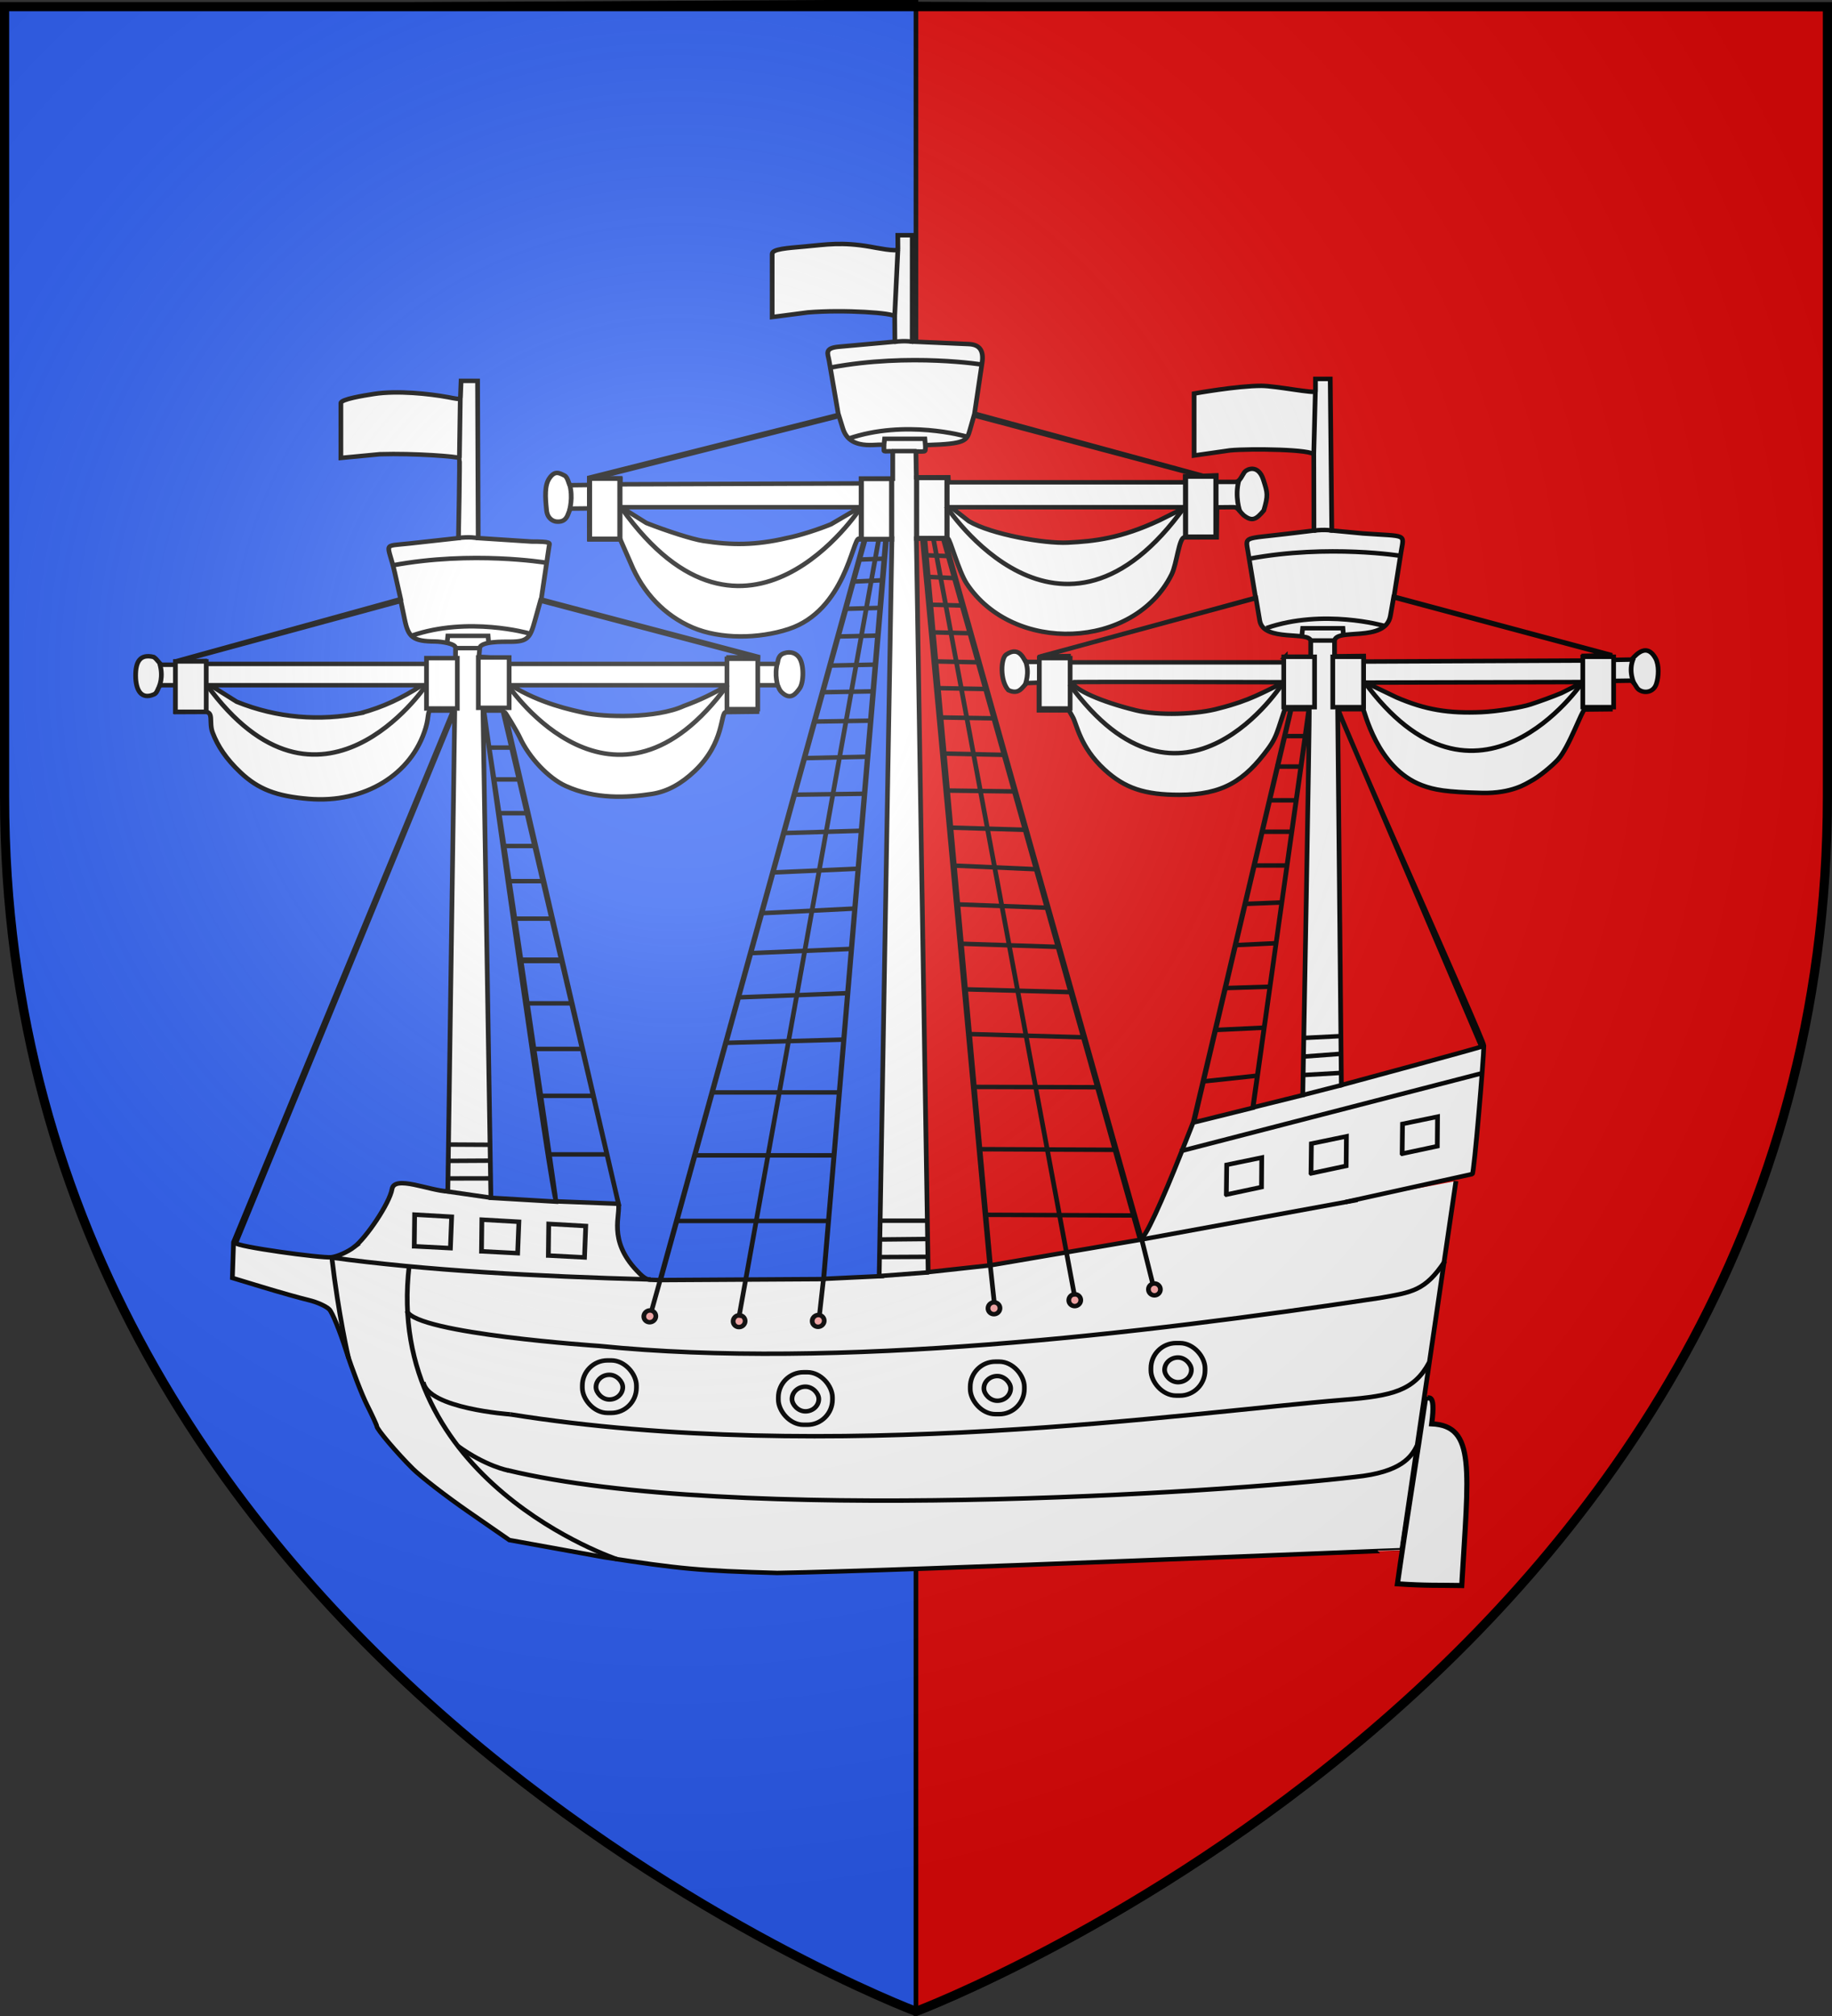 <svg xmlns="http://www.w3.org/2000/svg" xmlns:xlink="http://www.w3.org/1999/xlink" width="600" height="660" version="1.0"><rect width="100%" height="100%" fill="#333333" stroke="none"/><desc>Flag of Canton of Valais (Wallis)</desc><defs><radialGradient xlink:href="#b" id="c" cx="221.445" cy="226.331" r="300" fx="221.445" fy="226.331" gradientTransform="matrix(1.353 0 0 1.349 -77.63 -85.747)" gradientUnits="userSpaceOnUse"/><linearGradient id="b"><stop offset="0" style="stop-color:white;stop-opacity:.314"/><stop offset=".19" style="stop-color:white;stop-opacity:.251"/><stop offset=".6" style="stop-color:#6b6b6b;stop-opacity:.125"/><stop offset="1" style="stop-color:black;stop-opacity:.125"/></linearGradient></defs><g style="display:inline"><path d="M300 658.5V.59L1.5 2.175v258.552C1.5 546.18 300 658.5 300 658.5z" style="fill:#2b5df2;fill-opacity:1;fill-rule:evenodd;stroke:#000;stroke-width:1.5;stroke-linecap:butt;stroke-linejoin:miter;stroke-opacity:1;stroke-miterlimit:4;stroke-dasharray:none"/><path d="M300 659.25V1.34l298.5 1.586v258.552C598.5 546.93 300 659.25 300 659.25z" style="fill:#e20909;fill-opacity:1;fill-rule:evenodd;stroke:#000;stroke-width:1.5;stroke-linecap:butt;stroke-linejoin:miter;stroke-miterlimit:4;stroke-dasharray:none;stroke-opacity:1;display:inline"/><g style="display:inline"><g style="display:inline"><g transform="matrix(1.075 0 0 1.017 -14.213 -17.73)"><path d="m456.793 397.631-16.487 118.816c.017-.122-153.548 6.715-190.289 7.33-23.867-.697-29.596-1.302-52.733-5.054l-28.883-5.53-12.442-9.104c-6.843-5.007-14.496-11.259-17.008-13.894-4.802-5.038-10.934-12.687-10.934-13.64 0-.308-1.342-3.394-2.982-6.856s-4.517-11.38-6.392-17.597c-1.876-6.216-4.161-12.132-5.08-13.147-.917-1.014-3.735-2.365-6.261-3-2.526-.637-8.799-2.504-13.939-4.15l-9.346-2.995.36-11.512 66.939-171.127h-6.664c-1.314 0-.65 1.716-1.71 5.5-4.233 15.123-18.693 24.42-35.665 22.932-9.866-.865-15.375-3.12-20.787-8.513-4.383-4.367-6.93-8.468-8.502-12.833-1.187-3.297.448-6.66-2.251-6.646l-8.842.043v-8.638h-4.392c-1.237 0-1.004 2.31-2.377 2.95-3.906 1.818-5.568-1.42-5.583-6.036-.013-4.379 1.285-7.113 5.514-6 1.208.879 1.547 1.997 2.446 2.496h4.392v-1.132l68.402-19.994-1.78-8.396c-2.126-10.034-4.214-8.51 4.579-9.533l14.804-1.724s.467-25.468.284-25.743c-.324-.485-13.686-1.604-24.25-1.253l-11.86 1.196v-17.67c0-1.227 6.849-2.395 10.086-2.926 7.1-1.162 16.767-.081 22.607 1.049 1.921.371 3.698.9 3.728.114l.199-5.374h5.023l.186 50.607 16.185 1.115c6.083 0 5.635.396 5.443 1.365l-2.423 17.283 66.038 18.445-.141 2.299h5.801c.617 0 .05-1.63 1.332-2.895.69-.68 3.695-1.745 5.493.748 1.618 2.242 1.49 8.176.203 10.041-1.095 1.587-2.654 3.949-5.365 1.337-1.201-1.157-.962-2.369-1.683-2.369h-6.032l.086 8.531-9.44.114c-1.789.021-.239 9.669-9.534 18.99-3.99 4-8.22 6.575-13.034 7.36-7.529 1.229-17.248 1.799-26.326-2.595-5.224-2.528-11.123-9.133-13.925-15.588-.817-1.883-4.622-8.534-4.505-7.996l34.508 157.86c.848 3.876-3.34 11.762 5.697 21.826 1.313 1.462 2.58 2.828 4.088 2.887l2.931.116 62.302-238.706h-1.728c-1.848 0-4.236 23.192-21.407 29.126-9.11 3.149-20.787 3.31-29.241-.506-8.49-3.833-15.13-11.14-18.885-20.78l-3.147-7.574-9.318-.009v-9.98l-5.505.063c-1.27.015-.534 4.581-4.602 4.186-1.091-.106-2.778-.985-3.036-3.676-.411-4.277-.627-7.97.85-10.255 1.65-2.555 2.967-1.776 4.62-.892 1.103.59 1.33 3.112 1.683 3.107l5.941-.076v-2.36L268.662 151l-2.832-17.388c-.37-2.27-1.601-4.125 2.934-4.557l17.092-1.628-.06-8.116c-.009-1.124-15.412-2.289-26.507-1.304l-10.817 1.492V99.191c0-1.621 4.477-1.884 10.147-2.426 6.398-.612 11.041-1.495 19.666.086 1.433.263 8.498 1.776 8.491.8l-.03-4.496h4.401l-.01 34.246 17.204.797c3.042.141 4.688 1.722 4.084 6.017l-2.301 16.363 69.638 20.035 3.96-.153-.075 2.105h5.865c1.43 0 1.9-1.689 2.787-3.044.769-1.175 4.265-2.703 5.807 2.31 1.346 4.376 1.501 5.026.144 9.922-2.273 2.891-3.538 3.705-6.129 1.556-1.477-1.478-1.78-2.633-3.1-2.618l-5.052.056-.092 9.657-9.784.013c-1.689.002-2.304 8.497-3.934 11.956-11.425 24.248-48.286 25.657-62.45 2.885-2.424-3.896-5.096-14.443-5.697-14.443h-1.007l59.808 224.863c.616 2.313 7.048-13.224 12.038-26.557l3.94-10.525 29.695-132.893-1.83.034-1.83 5.869c-.876 2.807-1.656 4.543-3.219 6.797-7.199 10.374-13.86 14.892-27.09 14.892-10.52 0-16.643-2.093-22.868-8.19-7.473-7.319-8.29-14.398-9.63-16.896l-1.13-2.103h-9.126l-.006-8.93-3.755.15c-1.404 1.374-2.292 3.861-5.569 2.273-2.638-3.064-2.325-10.258-.677-11.45 4.369-3.164 5.564 2.359 6.06 2.359h4.274l-.048-1.678 65.709-18.957-2.328-14.876c-.787-5.026-1.367-4.035 11.883-5.723l8.218-1.047-.052-24.369c-.004-1.793-19.44-2.063-25.48-1.454l-10.975 1.66v-19.945s13.083-2.496 20.5-2.484c4.4.007 16.475 2.634 16.475 1.742v-3.97h4.497l.472 48.801 9.504.95c13.668 1.014 12.505-.054 11.598 5.994l-2.15 14.343 65.911 18.708.114 1.672 6.325-.124c.313-.006 4.224-6.346 7.342-.387 1.115 2.13.988 5.928.22 8.281-.88 2.698-3.633 3.097-5.381 1.76-.851-.652-1.357-2.878-2.631-2.859l-6.04.09.05 9.114-7.816.087c-.757.008-4.788 12.29-8.178 16.151-1.746 1.988-5.733 5.564-8.393 6.992-1.01.542-5.535 3.938-14.73 3.704-10.917-.278-14.508-.98-18.257-2.46-13.937-5.498-17.576-24.487-17.95-24.487h-7.537c-.97 0 44.32 106.368 44.32 108.276-.004 3.9-2.969 41.236-3.509 41.362L423.2 404.37m-159.087 24.818 18.923-238.384-6.162.072L214.475 429.5l49.638-.312zm16.96-.93 3.881-237.443h-1.633L264.174 429.11l16.9-.85zm33.691-3.488L294.25 190.815H292.4l3.593 236.124zM300.59 190.815h-5.615l20.003 233.928 45.63-8.216zM121.132 418.867c3.592-2.897 10.774-14.02 11.528-18.675.733-4.528 11.327.512 16.99.768l2.115-154.789-66.697 171.352c-.446 1.147 26.14 4.978 29.064 4.633 1.883-.222 5.033-1.702 7-3.289zm80.526-13.926-35.235-158.77h-5.786s20.835 157.945 22.09 157.996l18.93.774zm-19.062-.686c.027-1.576-22.285-162.244-22.22-158.084l2.405 156.85zm212.374-30.22 17.017-128.298h-5.39L376.942 378.76zm15.154-4.073s2.188-125.953 1.956-124.225L394.905 373.95zm54.449-15.615-43.806-108.61 1.117 121.007s42.768-12.201 42.689-12.397zM123.227 246.974c6.895-2.034 12.174-4.66 18.584-8.958H77.3l8.043 5.319c12.296 5.245 25.225 6.326 37.885 3.64zm98.345-2.284c4.932-1.901 8.894-3.964 13.341-6.674h-66.046c9.028 5.964 18.698 8.01 22.21 8.844 6.119 1.456 22.002 1.937 30.495-2.17zm163.269.702c9.28-2.481 13.13-5.113 19.694-8.349 0 0-64.93-.195-64.837 0 1.207 2.533 8.598 6.166 19.608 9.053 6.594 1.729 18.697 1.408 25.535-.704zm94.618-1.183c2.603-.89 7.106-2.622 9.452-3.665l6.68-3.555-66.298.174 9.375 4.75c8.898 4.06 15.944 5.207 25.85 4.767 4.95-.22 12.337-1.58 14.94-2.47zm-335.617-14.607 8.157-.115.014-3.52c.005-1.346-4.333-2.015-6.18-2.03-6.862-.06-8.198-1.375-9.316-7.036l-1.187-6.01-68.167 19.565 5.335-.156 3.141-.093.055.947h68.234l-.086-1.552zm91.35 1.552.011-2.1 8.042-.027-65.354-18.237-1.683 6.364c-1.484 5.612-2.135 6.857-7.596 6.857-2.12 0-9.034-.152-9.227 2.04l-.246 2.796 8.774.68.046 1.627h67.233zm169.615-2.29h7.743v-4.987c0-3.473-14.398.39-15.533-6.65l-1.168-7.25-65.73 18.797 8.633-.149v2.018h66.055v-1.779zm98.802-.515-65.796-18.633-.987 5.938c-1.477 8.88-17.021 3.693-17.021 8.212v4.842l8.867-.112.041 1.793 67.33-.32-.204-1.511 7.77-.21zm-250.764-37.69c4.098-.846 9.844-2.855 13.561-4.464l8.86-5.49h-72.821l7.701 5.085c6.265 2.602 14.005 5.235 17.299 5.768 8.701 1.406 15.898 1.433 25.4-.899zm113.572-5.722 8.04-4.232H302.96l5.451 4.52c6.789 4.226 22.976 7.25 30.106 6.88 8.024-.416 16.12-1.347 27.9-7.168zm-90.711-11.888.09-1.51h9.413v-8.473c0-.825-2.677.015-2.677-.559v-1.528c0-1.557-10.113 2.58-12.515-5.587l-1.186-4.035-75.878 20.35h9.248l-.043 1.627 73.548-.285zm98.655-.366.016-1.857 5.008-.15-69.41-19.52-1.267 4.704c-.96 3.565-1.493 4.443-12.822 4.836-1.282.045-.288 1.915-1.116 2.025-1.657.22-2.513-.229-2.504.36l.123 7.999h9.722l.083 1.603z" style="fill:#fff;fill-opacity:1;stroke:#000;stroke-width:1.435;stroke-miterlimit:4;stroke-dasharray:none;stroke-opacity:1"/><path d="M137.894 424.775c-7.884 69.542 63.348 94.6 63.348 94.6M360.746 416.488l66.046-12.802M281.06 428.209l15.167-1.198" style="fill:none;stroke:#000;stroke-width:1.435;stroke-linecap:butt;stroke-linejoin:miter;stroke-miterlimit:4;stroke-dasharray:none;stroke-opacity:1"/><path d="M113.899 422.204c29.085 4.207 62.46 6.086 97.55 7.108M167.827 490.711c68.454 17.46 217.752 7.268 258.327 2.152 14.063-1.518 17.095-6.515 18.8-10.086" style="fill:none;stroke:#000;stroke-width:1.435;stroke-linecap:butt;stroke-linejoin:miter;stroke-miterlimit:4;stroke-dasharray:none;stroke-opacity:1"/><path d="M168.181 490.79c-.217.01-7-1.399-15.499-7.882M142.174 462.353c1.445 8.537 26.533 10.376 26.533 10.376" style="fill:none;stroke:#000;stroke-width:1.435;stroke-linecap:butt;stroke-linejoin:miter;stroke-miterlimit:4;stroke-dasharray:none;stroke-opacity:1"/><path d="M168.656 472.724c97.77 16.518 206.677-.653 253.954-4.672 15.035-1.274 21.44-3.026 26.03-12.03M137.183 439.46c2.86 7.323 58.591 11.251 58.591 11.251 72.251 7.734 164.786-3.845 237.64-15.424 10.006-1.87 13.976-2.233 20.058-11.95" style="fill:none;stroke:#000;stroke-width:1.435;stroke-linecap:butt;stroke-linejoin:miter;stroke-miterlimit:4;stroke-dasharray:none;stroke-opacity:1"/><path d="M235.188 421.897a1.906 1.82 0 1 1 0-.001" style="fill:red;fill-opacity:.337;fill-rule:nonzero;stroke:#000;stroke-width:1.435;stroke-miterlimit:4;stroke-dasharray:none;stroke-opacity:1" transform="rotate(-71.218 262.377 411.874)"/><path d="M235.188 421.897a1.906 1.82 0 1 1 0-.001" style="fill:red;fill-opacity:.337;fill-rule:nonzero;stroke:#000;stroke-width:1.435;stroke-miterlimit:4;stroke-dasharray:none;stroke-opacity:1" transform="rotate(-74.613 249.518 428.952)"/><path d="M235.188 421.897a1.906 1.82 0 1 1 0-.001" style="fill:red;fill-opacity:.337;fill-rule:nonzero;stroke:#000;stroke-width:1.435;stroke-miterlimit:4;stroke-dasharray:none;stroke-opacity:1" transform="rotate(-82.537 284.17 383.075)"/><path d="M235.188 421.897a1.906 1.82 0 1 1 0-.001" style="fill:red;fill-opacity:.337;fill-rule:nonzero;stroke:#000;stroke-width:1.435;stroke-miterlimit:4;stroke-dasharray:none;stroke-opacity:1" transform="rotate(-82.535 294.994 367.75)"/><path d="M235.188 421.897a1.906 1.82 0 1 1 0-.001" style="fill:red;fill-opacity:.337;fill-rule:nonzero;stroke:#000;stroke-width:1.435;stroke-miterlimit:4;stroke-dasharray:none;stroke-opacity:1" transform="rotate(-92.545 304.18 364.24)"/><path d="M235.188 421.897a1.906 1.82 0 1 1 0-.001" style="fill:red;fill-opacity:.337;fill-rule:nonzero;stroke:#000;stroke-width:1.435;stroke-miterlimit:4;stroke-dasharray:none;stroke-opacity:1" transform="rotate(-70.437 235.894 447.178)"/><rect width="16.483" height="16.91" x="190.633" y="455.357" rx="7.669" ry="8.102" style="fill:#fff;fill-opacity:1;fill-rule:nonzero;stroke:#000;stroke-width:1.435;stroke-miterlimit:4;stroke-dasharray:none;stroke-opacity:1"/><rect width="8.162" height="7.948" x="194.794" y="459.998" rx="7.669" ry="7.813" style="fill:#fff;fill-opacity:1;fill-rule:nonzero;stroke:#000;stroke-width:1.435;stroke-miterlimit:4;stroke-dasharray:none;stroke-opacity:1"/><rect width="16.483" height="16.91" x="250.352" y="459.171" rx="7.669" ry="8.102" style="fill:#fff;fill-opacity:1;fill-rule:nonzero;stroke:#000;stroke-width:1.435;stroke-miterlimit:4;stroke-dasharray:none;stroke-opacity:1"/><rect width="8.162" height="7.948" x="254.513" y="463.812" rx="7.669" ry="7.813" style="fill:#fff;fill-opacity:1;fill-rule:nonzero;stroke:#000;stroke-width:1.435;stroke-miterlimit:4;stroke-dasharray:none;stroke-opacity:1"/><rect width="16.483" height="16.91" x="308.817" y="455.757" rx="7.669" ry="8.102" style="fill:#fff;fill-opacity:1;fill-rule:nonzero;stroke:#000;stroke-width:1.435;stroke-miterlimit:4;stroke-dasharray:none;stroke-opacity:1"/><rect width="8.162" height="7.948" x="312.977" y="460.398" rx="7.669" ry="7.813" style="fill:#fff;fill-opacity:1;fill-rule:nonzero;stroke:#000;stroke-width:1.435;stroke-miterlimit:4;stroke-dasharray:none;stroke-opacity:1"/><rect width="16.483" height="16.91" x="363.867" y="449.782" rx="7.669" ry="8.102" style="fill:#fff;fill-opacity:1;fill-rule:nonzero;stroke:#000;stroke-width:1.435;stroke-miterlimit:4;stroke-dasharray:none;stroke-opacity:1"/><rect width="8.162" height="7.948" x="368.028" y="454.423" rx="7.669" ry="7.813" style="fill:#fff;fill-opacity:1;fill-rule:nonzero;stroke:#000;stroke-width:1.435;stroke-miterlimit:4;stroke-dasharray:none;stroke-opacity:1"/><path d="M114.315 422.265c2.046 18.604 5.093 32.37 5.093 32.37M139.432 418.62l.113-10.184 11.279.679-.378 10.109-11.014-.604zM159.914 420.242l.113-10.184 11.279.679-.378 10.109-11.014-.604zM180.283 421.6l.113-10.184 11.278.679-.377 10.109-11.014-.604zM386.836 401.986l.113-9.581 10.675-2.339-.076 9.506-10.712 2.414zM412.636 395.159l.113-9.581 10.675-2.339-.075 9.505-10.713 2.415zM440.398 388.822l.113-9.581 10.675-2.339-.076 9.506-10.712 2.414zM372.749 388.037l92.178-25.178M410.09 369.953l12.215-3.307M410.303 363.499l11.416-.694M410.73 357.524l10.882-.853M410.516 351.55l11.203-.587M214.425 429.218l-2.774 10.456M264.141 428.792l-1.28 12.162" style="fill:none;stroke:#000;stroke-width:1.435;stroke-linecap:butt;stroke-linejoin:miter;stroke-miterlimit:4;stroke-dasharray:none;stroke-opacity:1"/><path d="m314.875 424.337 1.292 12.714" style="fill-rule:evenodd;stroke:#000;stroke-width:1.435;stroke-linecap:butt;stroke-linejoin:miter;stroke-miterlimit:4;stroke-dasharray:none;stroke-opacity:1"/><path d="m360.989 416.128 3.438 14.584M238.323 441.594l42.675-250.929M340.63 434.764l-43.001-243.67M281.334 422.09l14.333-.075M281.334 416.432l14.635-.15M281.485 410.397h14.107M148.66 400.846l14.512 2.216M149.88 396.785l12.562-.025M150.092 391.13l12.325-.073M150.325 385.878l11.96.07" style="fill:none;stroke:#000;stroke-width:1.435;stroke-linecap:butt;stroke-linejoin:miter;stroke-miterlimit:4;stroke-dasharray:none;stroke-opacity:1"/><rect width="9.389" height="16.216" x="66.663" y="230.353" rx="15.487" ry="0" style="fill:#fff;fill-opacity:1;fill-rule:nonzero;stroke:#000;stroke-width:1.435;stroke-miterlimit:4;stroke-dasharray:none;stroke-opacity:1"/><rect width="9.389" height="16.216" x="143.158" y="229.286" rx="15.487" ry="0" style="fill:#fff;fill-opacity:1;fill-rule:nonzero;stroke:#000;stroke-width:1.435;stroke-miterlimit:4;stroke-dasharray:none;stroke-opacity:1"/><rect width="9.389" height="16.216" x="158.947" y="229.073" rx="15.487" ry="0" style="fill:#fff;fill-opacity:1;fill-rule:nonzero;stroke:#000;stroke-width:1.435;stroke-miterlimit:4;stroke-dasharray:none;stroke-opacity:1"/><rect width="9.389" height="16.216" x="234.695" y="229.499" rx="15.487" ry="0" style="fill:#fff;fill-opacity:1;fill-rule:nonzero;stroke:#000;stroke-width:1.435;stroke-miterlimit:4;stroke-dasharray:none;stroke-opacity:1"/><rect width="9.389" height="16.216" x="329.861" y="229.286" rx="15.487" ry="0" style="fill:#fff;fill-opacity:1;fill-rule:nonzero;stroke:#000;stroke-width:1.435;stroke-miterlimit:4;stroke-dasharray:none;stroke-opacity:1"/><rect width="9.389" height="16.216" x="404.329" y="228.859" rx="15.487" ry="0" style="fill:#fff;fill-opacity:1;fill-rule:nonzero;stroke:#000;stroke-width:1.435;stroke-miterlimit:4;stroke-dasharray:none;stroke-opacity:1"/><rect width="9.389" height="16.216" x="419.265" y="228.859" rx="15.487" ry="0" style="fill:#fff;fill-opacity:1;fill-rule:nonzero;stroke:#000;stroke-width:1.435;stroke-miterlimit:4;stroke-dasharray:none;stroke-opacity:1"/><rect width="9.389" height="16.216" x="495.44" y="228.859" rx="15.487" ry="0" style="fill:#fff;fill-opacity:1;fill-rule:nonzero;stroke:#000;stroke-width:1.435;stroke-miterlimit:4;stroke-dasharray:none;stroke-opacity:1"/><rect width="9.256" height="19.479" x="192.828" y="171.452" rx="15.269" ry="0" style="fill:#fff;fill-opacity:1;fill-rule:nonzero;stroke:#000;stroke-width:1.561;stroke-miterlimit:4;stroke-dasharray:none;stroke-opacity:1"/><rect width="9.256" height="19.479" x="275.623" y="171.537" rx="15.269" ry="0" style="fill:#fff;fill-opacity:1;fill-rule:nonzero;stroke:#000;stroke-width:1.561;stroke-miterlimit:4;stroke-dasharray:none;stroke-opacity:1"/><rect width="9.256" height="19.479" x="292.48" y="171.217" rx="15.269" ry="0" style="fill:#fff;fill-opacity:1;fill-rule:nonzero;stroke:#000;stroke-width:1.561;stroke-miterlimit:4;stroke-dasharray:none;stroke-opacity:1"/><rect width="9.256" height="19.479" x="374.416" y="170.79" rx="15.269" ry="0" style="fill:#fff;fill-opacity:1;fill-rule:nonzero;stroke:#000;stroke-width:1.561;stroke-miterlimit:4;stroke-dasharray:none;stroke-opacity:1"/><path d="M76.158 237.82c34.567 50.25 66.573.641 66.573.641M234.909 237.88c-34.567 50.25-66.573.64-66.573.64M339.036 237.666c34.567 50.25 65.08-.427 65.08-.427M428.653 236.6c34.567 50.25 66.573.64 66.573.64M202.582 181.015c37.981 56.331 72.761 0 72.761 0M374.243 180.387c-37.981 56.331-72.761 0-72.761 0M132.916 199.413c24.164-4.747 46.515-.853 46.515-.853M393.873 197.284c24.165-4.747 46.516-.853 46.516-.853M266.382 135.726c24.164-4.748 46.515-.854 46.515-.854M153.453 145.75l-.267 19.097M286.766 97.852l-.981 21.575M413.957 143.417l-.49 20.331M61.882 231.08c1.248 4.37-.208 7.42-.208 7.42M250.113 230.664c-1.11 4.092.139 7.767.139 7.767M186.686 173.062c1.28 4.587 0 8.748 0 8.748M390.673 171.995c-1.387 5.334.32 10.135.32 10.135M325.486 229.82c1.707 4.053 0 8.214 0 8.214M510.91 229.286c-1.814 4.16.213 8.322.213 8.322M271.678 158.656c17.35-6.337 35.758-.755 35.758-.755M282.503 160.919l.227-2.225h12.258l.19 2.564M284.88 162.654h7.581M138.614 222.079c17.351-6.337 35.759-.755 35.759-.755M149.44 224.342l.226-2.226h12.26l.188 2.565M151.816 226.077h7.582M399.039 219.625c17.35-6.337 35.758-.755 35.758-.755M409.864 221.888l.226-2.226h12.26l.188 2.565M412.24 223.623h7.582M152.71 190.642c3.545-.528 5.96 0 5.96 0M285.596 127.504c3.546-.529 5.96 0 5.96 0M413.39 188.27c3.546-.528 5.96 0 5.96 0M162.592 258.085h6.337M163.822 268.345h7.8M165.252 279.208h8.41M166.317 289.77h9.902M167.937 301.086h10.886M170.215 313.156h10.857" style="fill:none;stroke:#000;stroke-width:1.435;stroke-linecap:butt;stroke-linejoin:miter;stroke-miterlimit:4;stroke-dasharray:none;stroke-opacity:1"/><path d="M171.875 326.58h12.365" style="fill:none;stroke:#000;stroke-width:1.852;stroke-linecap:butt;stroke-linejoin:miter;stroke-miterlimit:4;stroke-dasharray:none;stroke-opacity:1"/><path d="M173.833 340.412h13.579M175.494 355.1h15.236M178.36 370.188h15.237M180.732 389.048h17.434M219.084 410.477h46.647M224.805 389.35h42.748M230.168 369.097h38.812M234.563 353.139l35.907-1.056M238.24 338.503l33.079-1.357M242.163 324.245l30.363-1.357M245.03 311.42l28.401-1.508M248.65 298.294l25.686-1.207M251.668 285.62l23.724-.754M254.987 273.248l21.31-.301M258.458 261.48l18.896-.453M261.626 249.711l17.086-.302M263.588 240.281l15.425-.301M266.152 231.681l13.465-.302M268.416 222.327l11.955-.302M270.83 213.425l10.296-.302M272.942 204.674l9.09-.453M274.753 197.583l7.58-.302M358.464 408.702l-45.367-.213M353.062 387.574l-41.574-.213M347.806 367.428l-37.745-.107M343.625 351.364l-35.054-1.057M339.841 336.835l-32.545-.931M335.705 322.257l-29.83-1.038M332.305 309.646l-27.228-1.083M329.242 297.263l-25.686-1.207M326.224 284.59l-23.724-.755M322.905 272.217l-21.31-.302M319.435 260.449l-18.897-.453M316.266 248.68l-17.086-.302M314.305 239.25l-15.426-.302M311.74 230.65l-13.465-.302M309.477 221.296l-11.956-.302M307.062 212.394l-10.296-.302M304.135 203.542l-9.09-.452M302.324 196.451l-7.58-.302M410.84 254.393h-6.185M409.611 264.2h-7.8M408.181 275.063h-8.41M406.513 285.172h-8.695M405.194 296.035h-9.83M403.369 307.955l-10.706.452M401.709 321.077l-12.063.604M399.902 335.06l-13.428.452M398.392 348.24l-14.784.754M396.227 363.7l-15.99 1.81" style="fill:none;stroke:#000;stroke-width:1.435;stroke-linecap:butt;stroke-linejoin:miter;stroke-miterlimit:4;stroke-dasharray:none;stroke-opacity:1"/></g><path d="M473.275 466.563c.436 1.167 3.477-2.72 1.969 8.729 14.541.665 12.036 15.075 9.843 52.929-7.786-.144-11.447.091-21.064-.558 2.854-20.175 6.168-40.05 9.252-61.1z" style="fill:#fff;fill-rule:evenodd;stroke:#000;stroke-width:1.678;stroke-linecap:butt;stroke-linejoin:miter;stroke-miterlimit:4;stroke-dasharray:none;stroke-opacity:1" transform="translate(-6.349 -9.154)"/></g></g></g><path d="M300 658.5s298.5-112.32 298.5-397.772V2.176H1.5v258.552C1.5 546.18 300 658.5 300 658.5" style="opacity:1;fill:url(#c);fill-opacity:1;fill-rule:evenodd;stroke:none;stroke-width:1px;stroke-linecap:butt;stroke-linejoin:miter;stroke-opacity:1"/><path d="M300 658.5S1.5 546.18 1.5 260.728V2.176h597v258.552C598.5 546.18 300 658.5 300 658.5z" style="opacity:1;fill:none;fill-opacity:1;fill-rule:evenodd;stroke:#000;stroke-width:3;stroke-linecap:butt;stroke-linejoin:miter;stroke-miterlimit:4;stroke-dasharray:none;stroke-opacity:1"/></svg>